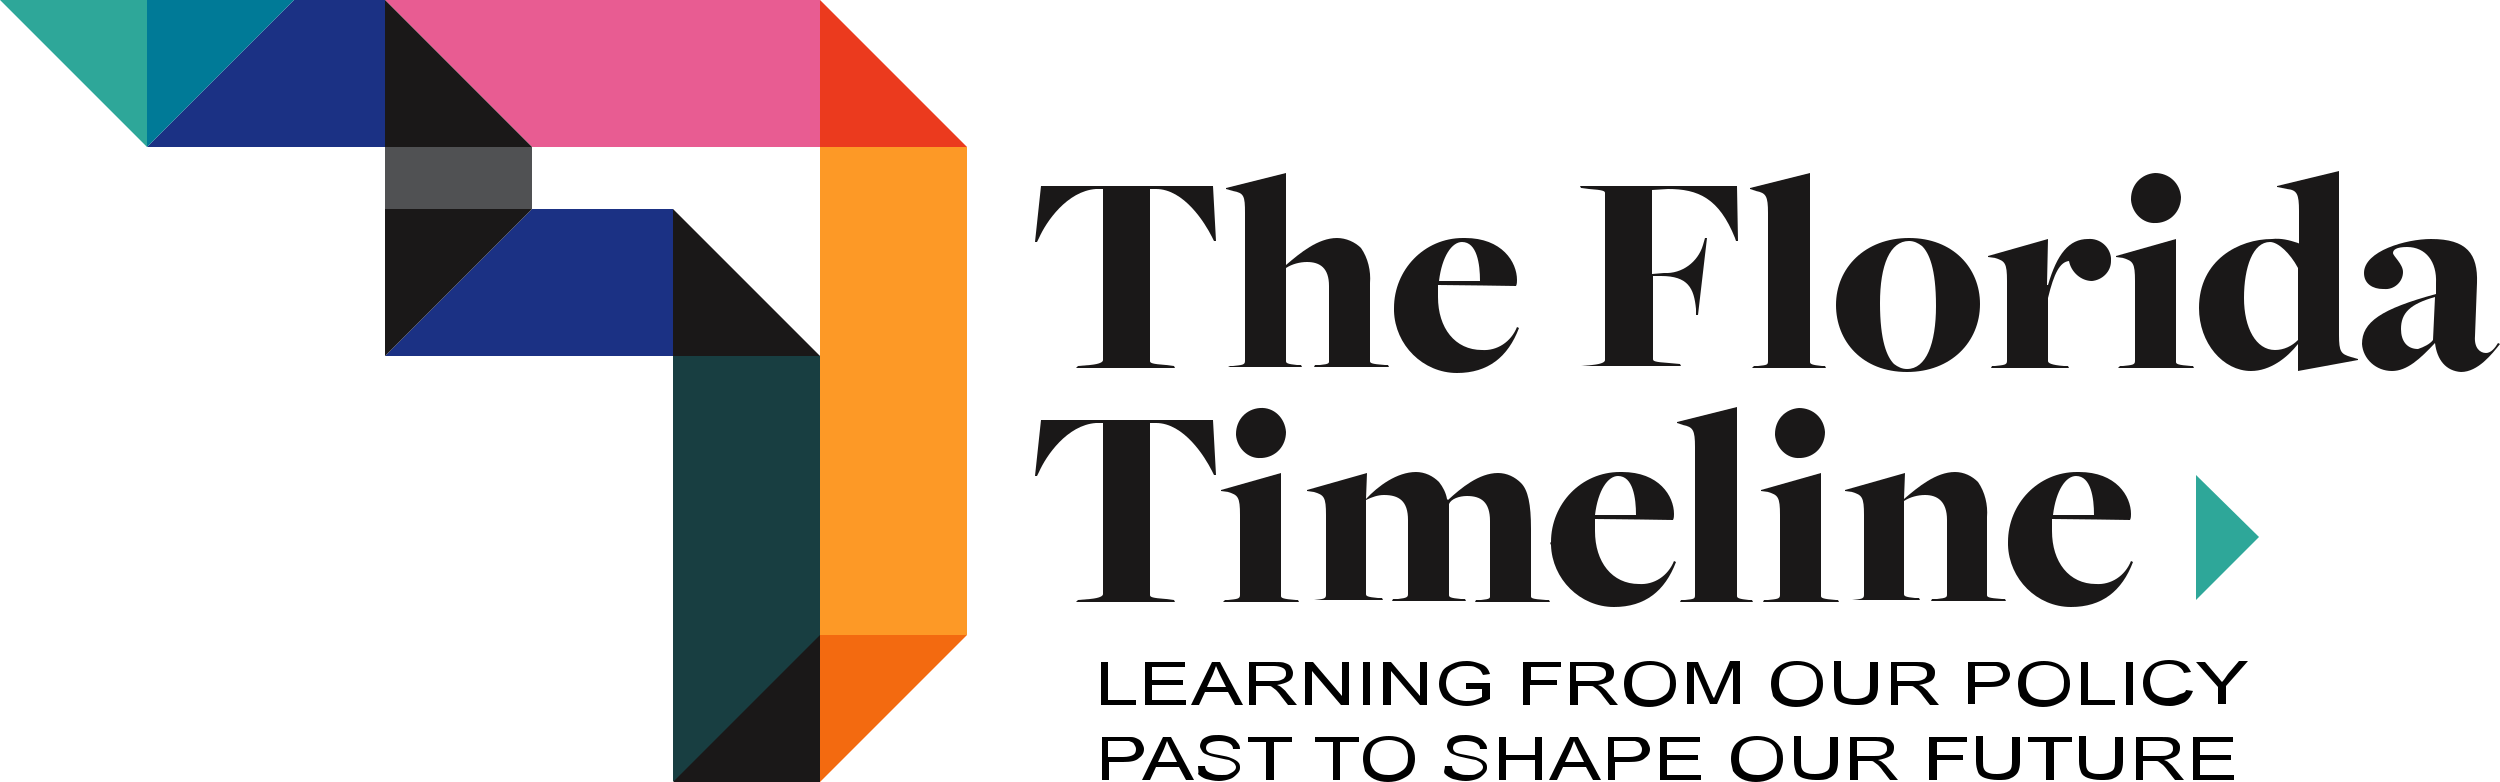 <?xml version="1.0" encoding="UTF-8"?> <svg xmlns="http://www.w3.org/2000/svg" xmlns:xlink="http://www.w3.org/1999/xlink" version="1.1" id="Layer_1" x="0px" y="0px" viewBox="0 0 250 78.2" style="enable-background:new 0 0 250 78.2;" xml:space="preserve"> <style type="text/css"> .st0{fill-rule:evenodd;clip-rule:evenodd;fill:#2EA799;} .st1{clip-path:url(#SVGID_00000140710733953984554730000017669397827228778916_);} .st2{fill:#1A1818;} .st3{fill-rule:evenodd;clip-rule:evenodd;fill:#1B3184;} .st4{fill:#183E41;} .st5{fill-rule:evenodd;clip-rule:evenodd;fill:#1A1818;} .st6{fill-rule:evenodd;clip-rule:evenodd;fill:#F36A10;} .st7{fill-rule:evenodd;clip-rule:evenodd;fill:#E85C92;} .st8{fill-rule:evenodd;clip-rule:evenodd;fill:#EB3A1E;} .st9{fill-rule:evenodd;clip-rule:evenodd;fill:#007A97;} .st10{fill:#FD9926;} .st11{fill-rule:evenodd;clip-rule:evenodd;fill:#505153;} </style> <g id="Group_13" transform="translate(0 0)"> <path id="Path_3319" class="st0" d="M219.6,60V47.5l6.3,6.2"></path> <g id="Group_12" transform="translate(0 0)"> <g> <defs> <rect id="SVGID_1_" y="0" width="250" height="78.2"></rect> </defs> <clipPath id="SVGID_00000120537040786439593860000015173256643526253736_"> <use xlink:href="#SVGID_1_" style="overflow:visible;"></use> </clipPath> <g id="Group_11" style="clip-path:url(#SVGID_00000120537040786439593860000015173256643526253736_);"> <path id="Path_3320" class="st2" d="M107.8,36.6l1.2-0.1c1-0.1,1.3-0.3,1.3-0.5V18.9h-0.7c-2.9,0.2-5,3.3-5.7,4.9l-0.2,0.4h-0.2 l0.6-5.6h17.2l0.3,5.5h-0.2l-0.2-0.4c-0.7-1.4-2.8-4.8-5.6-4.8H115v17.2c0,0.2,0.2,0.3,1.6,0.4l0.8,0.1l0.1,0.2h-9.9L107.8,36.6 z"></path> <path id="Path_3321" class="st2" d="M123,36.6l0.3,0c0.9-0.1,1.2-0.1,1.2-0.5V21.3c0-1.7-0.1-2-1.2-2.2l-0.7-0.2l0-0.1l6-1.5 v9.2c1.4-1.2,3.2-2.7,5.1-2.7c0.9,0,1.8,0.4,2.4,1c0.7,1,1,2.3,0.9,3.5v7.8c0,0.2,0.1,0.3,1.5,0.4l0.3,0l0.1,0.2h-7.5l0.1-0.2 l0.5,0c1-0.1,0.9-0.2,0.9-0.5v-7.4c0-1.8-0.9-2.4-2.2-2.4c-0.7,0-1.5,0.2-2.1,0.6v9.3c0,0.2,0.1,0.3,1.1,0.4l0.4,0l0.1,0.2h-7.4 L123,36.6z"></path> <path id="Path_3322" class="st2" d="M139.4,30.8c0-3.8,3-7,6.9-7c0.1,0,0.2,0,0.2,0c3.7,0,5.2,2.4,5.2,4.2c0,0.2,0,0.4-0.1,0.6 c0,0-6.2-0.1-7.8-0.1c0,0.4,0,0.8,0,1.2c0,3.1,1.7,5.3,4.4,5.3c1.5,0.1,2.9-0.8,3.5-2.3l0.2,0.1c-1.1,2.9-3.1,4.5-6.2,4.5 c-3.4,0-6.2-2.8-6.3-6.2C139.4,30.9,139.4,30.8,139.4,30.8 M148,28.1c0-1.7-0.3-3.9-1.8-3.9c-1,0-2,1.4-2.3,3.9H148z"></path> <path id="Path_3323" class="st2" d="M158.1,36.6l1.1-0.1c1-0.1,1.3-0.3,1.3-0.5V19.3c0-0.2-0.2-0.3-1.6-0.4l-0.8-0.1l-0.1-0.2 h15.7l0.1,5.5h-0.2l-0.1-0.3c-1.6-4-3.7-4.9-6.7-4.9l-1.6,0.1v8.4l1.2-0.1c1.8,0.1,3.4-1.1,3.9-2.8l0.2-0.7l0.2,0l-0.9,7.7 l-0.2,0l0-0.6c-0.2-2.1-0.8-3.3-3.5-3.3h-0.8v8.3c0,0.2,0.1,0.3,1.6,0.4l1.1,0.1l0.1,0.2h-10L158.1,36.6z"></path> <path id="Path_3324" class="st2" d="M175.4,36.6l0.4,0c0.9-0.1,1-0.1,1-0.5V21.3c0-1.7-0.2-2-1.2-2.2l-0.6-0.2l0-0.1l6-1.5v18.9 c0,0.2,0.2,0.3,1.2,0.4l0.3,0l0.1,0.2h-7.4L175.4,36.6z"></path> <path id="Path_3325" class="st2" d="M183.6,30.5c0-3.7,2.9-6.7,7.3-6.7c4.4,0,7.1,3,7.1,6.6c0,3.8-2.9,6.8-7.3,6.8 C186.2,37.2,183.6,34.1,183.6,30.5 M193.6,30.6c0-3.8-0.7-5.3-1.4-6c-0.4-0.3-0.8-0.5-1.3-0.5c-1.9,0-2.9,2.4-2.9,6.2 c0,3.8,0.7,5.4,1.4,6.1c0.4,0.3,0.8,0.5,1.3,0.5C192.6,36.9,193.6,34.4,193.6,30.6"></path> <path id="Path_3326" class="st2" d="M199.2,36.6l0.3,0c0.9-0.1,1.2-0.1,1.2-0.5v-8c0-1.8-0.2-2-1.2-2.3l-0.7-0.1l0-0.1l6-1.7 l-0.1,4.6h0.1c0.9-3.1,2.1-4.6,4-4.6c1.2-0.1,2.2,0.8,2.3,1.9c0,0.1,0,0.2,0,0.3c0,1.1-0.9,1.9-1.9,2c-1.1,0-2.1-0.9-2.3-2 c-0.9,0.1-1.5,1.2-2.1,3.7v6.3c0,0.2,0.3,0.4,1.6,0.5l0.4,0l0.1,0.2h-7.8L199.2,36.6z"></path> <path id="Path_3327" class="st2" d="M212,36.6l0.3,0c0.9-0.1,1.2-0.1,1.2-0.5v-8c0-1.8-0.2-2-1.2-2.3l-0.7-0.1l0-0.1l6-1.7v12.3 c0,0.2,0.2,0.3,1.5,0.4l0.2,0l0.1,0.2h-7.6L212,36.6z M213.1,19.9c0-1.4,1-2.5,2.4-2.6c1.4,0,2.5,1,2.6,2.4c0,1.4-1,2.5-2.4,2.6 c0,0-0.1,0-0.1,0c-1.3,0.1-2.4-1-2.5-2.3C213.1,20,213.1,20,213.1,19.9"></path> <path id="Path_3328" class="st2" d="M229.8,34.4L229.8,34.4c-1.1,1.4-2.8,2.7-4.7,2.7c-2.8,0-5.2-2.8-5.2-6.3 c0-4.8,4-6.9,7.3-6.9c0.9-0.1,1.7,0.1,2.6,0.4c0,0,0.1,0.1,0.1,0v-3.2c0-1.7-0.2-2.1-1.2-2.2l-1-0.2l0-0.1l6.2-1.5v16.4 c0,1.7,0.2,1.9,1.2,2.2l0.7,0.2l0,0.1l-6,1.1L229.8,34.4z M229.8,34v-7.2c-0.8-1.5-2-2.6-2.8-2.6c-1.7,0-2.6,2.5-2.6,5.6 c0,3,1.2,5.2,3.1,5.2C228.4,35,229.2,34.6,229.8,34"></path> <path id="Path_3329" class="st2" d="M243.5,34.3L243.5,34.3c-1.5,1.6-2.8,2.8-4.3,2.8c-1.6,0-2.9-1.2-3-2.7c0-2.2,1.9-3.5,7.4-5 l0-1.1c0.1-2.1-1-3.6-2.9-3.6c-1.1,0-1.4,0.3-1.4,0.6c0,0.3,1,1.1,1,1.9c0,1-0.9,1.8-1.9,1.7c0,0,0,0-0.1,0 c-1,0-1.9-0.5-1.9-1.6c0-2.2,4.2-3.4,6.7-3.4c3.6,0,4.7,1.5,4.6,4.4l-0.2,5.3c-0.1,1.2,0.5,1.7,1.1,1.7c0.5,0,0.9-0.5,1.2-1 l0.2,0.1c-0.8,1-2.2,2.8-3.9,2.8C244.6,37.1,243.7,36,243.5,34.3 M243.3,34l0.2-4.3c-2.5,0.7-3.4,1.6-3.4,3.2c0,1.2,0.6,2,1.7,2 C242.4,34.7,243,34.4,243.3,34"></path> <path id="Path_3330" class="st2" d="M107.8,60l1.2-0.1c1-0.1,1.3-0.3,1.3-0.5V42.3h-0.7c-2.9,0.2-5,3.3-5.7,4.9l-0.2,0.4h-0.2 l0.6-5.6h17.2l0.3,5.5h-0.2l-0.2-0.4c-0.7-1.4-2.8-4.8-5.6-4.8H115v17.2c0,0.2,0.2,0.3,1.6,0.4l0.8,0.1l0.1,0.2h-9.9L107.8,60z"></path> <path id="Path_3331" class="st2" d="M122.5,60l0.3,0c0.9-0.1,1.2-0.1,1.2-0.5v-8c0-1.8-0.2-2-1.2-2.3l-0.7-0.1l0-0.1l6-1.7v12.3 c0,0.2,0.2,0.3,1.5,0.4l0.2,0l0.1,0.2h-7.6L122.5,60z M123.6,43.4c0-1.4,1-2.5,2.4-2.6s2.5,1,2.6,2.4c0,1.4-1,2.5-2.4,2.6 c0,0-0.1,0-0.1,0c-1.3,0.1-2.4-1-2.5-2.3C123.6,43.4,123.6,43.4,123.6,43.4"></path> <path id="Path_3332" class="st2" d="M131.1,60l0.3,0c0.9-0.1,1.2-0.1,1.2-0.5v-8c0-1.8-0.2-2-1.2-2.3l-0.7-0.1l0-0.1l6-1.7 l-0.1,2.6h0c1.2-1.3,3.1-2.7,5-2.7c0.9,0,1.7,0.4,2.3,1c0.4,0.5,0.7,1.1,0.8,1.7l0.1,0.1c1.3-1.2,3.1-2.7,5-2.7 c0.9,0,1.7,0.4,2.3,1c0.7,0.7,1,2.1,1,4.6v6.7c0,0.2,0,0.3,1.5,0.4l0.3,0l0.1,0.2h-7.5l0.1-0.2l0.5,0c1-0.1,0.9-0.2,0.9-0.5 v-7.4c0-1.9-0.9-2.5-2.3-2.5c-0.8,0-1.6,0.3-1.8,0.8v9.1c0,0.2,0.1,0.3,1.2,0.4l0.4,0l0.1,0.2h-7.4l0.1-0.2l0.5,0 c0.9-0.1,1-0.2,1-0.5v-7.4c0-1.9-0.9-2.5-2.4-2.5c-0.6,0-1.2,0.2-1.8,0.5v9.4c0,0.2,0.1,0.3,1.2,0.4l0.4,0l0.1,0.2H131L131.1,60 z"></path> <path id="Path_3333" class="st2" d="M155.1,54.2c0-3.8,3-7,6.9-7c0.1,0,0.2,0,0.2,0c3.7,0,5.2,2.4,5.2,4.2c0,0.2,0,0.4-0.1,0.6 c0,0-6.2-0.1-7.8-0.1c0,0.4,0,0.8,0,1.2c0,3.1,1.7,5.3,4.4,5.3c1.5,0.1,2.9-0.8,3.5-2.3l0.2,0.1c-1.1,2.9-3.1,4.5-6.2,4.5 c-3.4,0-6.2-2.8-6.3-6.2C155,54.3,155,54.3,155.1,54.2 M163.6,51.5c0-1.7-0.3-3.9-1.8-3.9c-1,0-2,1.4-2.3,3.9H163.6z"></path> <path id="Path_3334" class="st2" d="M168.1,60l0.4,0c0.9-0.1,1-0.1,1-0.5V44.7c0-1.7-0.2-2-1.2-2.2l-0.6-0.2l0-0.1l6-1.5v18.9 c0,0.2,0.2,0.3,1.2,0.4l0.3,0l0.1,0.2H168L168.1,60z"></path> <path id="Path_3335" class="st2" d="M176.4,60l0.4,0c0.9-0.1,1.2-0.1,1.2-0.5v-8c0-1.8-0.2-2-1.2-2.3l-0.7-0.1l0-0.1l6-1.7v12.3 c0,0.2,0.2,0.3,1.5,0.4l0.2,0l0.1,0.2h-7.6L176.4,60z M177.5,43.4c0-1.4,1-2.5,2.4-2.6c1.4,0,2.5,1,2.6,2.4c0,1.4-1,2.5-2.4,2.6 c0,0-0.1,0-0.1,0c-1.3,0.1-2.4-1-2.5-2.3C177.5,43.4,177.5,43.4,177.5,43.4"></path> <path id="Path_3336" class="st2" d="M184.9,60l0.3,0c0.9-0.1,1.2-0.1,1.2-0.5v-8c0-1.8-0.2-2-1.2-2.3l-0.7-0.1l0-0.1l6-1.7 l-0.1,2.6h0c1.4-1.2,3.2-2.7,5.1-2.7c0.9,0,1.7,0.4,2.3,1c0.7,1,1,2.3,0.9,3.5v7.8c0,0.2,0.1,0.3,1.5,0.4l0.3,0l0.1,0.2h-7.5 l0.1-0.2l0.5,0c1-0.1,1-0.2,1-0.5v-7.4c0-1.9-1-2.5-2.2-2.5c-0.7,0-1.5,0.2-2.1,0.6v9.3c0,0.2,0.1,0.3,1.1,0.4l0.4,0l0.1,0.2 h-7.4L184.9,60z"></path> <path id="Path_3337" class="st2" d="M200.8,54.2c0-3.8,3-7,6.9-7c0.1,0,0.2,0,0.2,0c3.7,0,5.2,2.4,5.2,4.2c0,0.2,0,0.4-0.1,0.6 c0,0-6.2-0.1-7.8-0.1c0,0.4,0,0.8,0,1.2c0,3.1,1.7,5.3,4.4,5.3c1.5,0.1,2.9-0.8,3.5-2.3l0.2,0.1c-1.1,2.9-3.1,4.5-6.2,4.5 c-3.4,0-6.2-2.8-6.3-6.2C200.8,54.3,200.8,54.3,200.8,54.2 M209.4,51.5c0-1.7-0.3-3.9-1.8-3.9c-1,0-2,1.4-2.3,3.9H209.4z"></path> <path id="Path_3338" class="st3" d="M67.3,20.9v14.7h-3.9H38.5l14.7-14.7"></path> <rect id="Rectangle_20" x="67.3" y="35.6" class="st4" width="14.7" height="42.5"></rect> <path id="Path_3339" class="st5" d="M82,78.2H67.3L82,63.5"></path> <path id="Path_3340" class="st5" d="M38.5,20.9h14.7L38.5,35.6"></path> <path id="Path_3341" class="st6" d="M82,63.5h14.7L82,78.2"></path> <path id="Path_3342" class="st5" d="M67.3,35.6V20.9L82,35.6"></path> <path id="Path_3343" class="st3" d="M38.5,14.7H14.7L29.4,0h9.1L38.5,14.7z"></path> <path id="Path_3344" class="st7" d="M82,14.7H53.2L38.5,0L82,0V14.7z"></path> <path id="Path_3345" class="st5" d="M38.5,14.7V0l14.7,14.7"></path> <path id="Path_3346" class="st8" d="M82,14.7V0l14.7,14.7"></path> <path id="Path_3347" class="st9" d="M14.7,0h14.7L14.7,14.7"></path> <path id="Path_3348" class="st0" d="M14.7,0H0l14.7,14.7"></path> <rect id="Rectangle_21" x="82" y="14.7" class="st10" width="14.7" height="48.8"></rect> <path id="Path_3349" class="st11" d="M53.2,17.7v-3H38.5v6.2l14.7,0L53.2,17.7z"></path> </g> </g> </g> <g> <path d="M110.1,70.5v-4.3h0.7V70h2.8v0.5H110.1z"></path> <path d="M114.5,70.5v-4.3h4v0.5h-3.3V68h3.1v0.5h-3.1V70h3.4v0.5H114.5z"></path> <path d="M119.1,70.5l2.1-4.3h0.8l2.3,4.3h-0.8l-0.7-1.3h-2.3l-0.6,1.3H119.1z M120.7,68.7h1.9l-0.6-1.2c-0.2-0.4-0.3-0.7-0.4-0.9 c-0.1,0.3-0.2,0.5-0.3,0.8L120.7,68.7z"></path> <path d="M124.9,70.5v-4.3h2.5c0.5,0,0.9,0,1.1,0.1c0.3,0.1,0.5,0.2,0.6,0.4s0.2,0.4,0.2,0.6c0,0.3-0.1,0.6-0.4,0.8 s-0.7,0.3-1.2,0.4c0.2,0.1,0.3,0.1,0.4,0.2c0.2,0.2,0.4,0.3,0.6,0.6l1,1.2h-0.9l-0.7-0.9c-0.2-0.3-0.4-0.5-0.5-0.6 s-0.3-0.2-0.4-0.3c-0.1-0.1-0.2-0.1-0.3-0.1c-0.1,0-0.2,0-0.4,0h-0.9v1.9H124.9z M125.7,68.1h1.6c0.3,0,0.6,0,0.8-0.1 c0.2-0.1,0.3-0.1,0.4-0.3c0.1-0.1,0.1-0.2,0.1-0.4c0-0.2-0.1-0.4-0.3-0.5c-0.2-0.1-0.5-0.2-0.9-0.2h-1.8V68.1z"></path> <path d="M130.5,70.5v-4.3h0.8l2.9,3.4v-3.4h0.7v4.3h-0.8l-2.9-3.4v3.4H130.5z"></path> <path d="M136.3,70.5v-4.3h0.7v4.3H136.3z"></path> <path d="M138.3,70.5v-4.3h0.8l2.9,3.4v-3.4h0.7v4.3H142l-2.9-3.4v3.4H138.3z"></path> <path d="M146.6,68.8v-0.5l2.4,0v1.6c-0.4,0.2-0.7,0.4-1.1,0.5c-0.4,0.1-0.8,0.2-1.2,0.2c-0.5,0-1-0.1-1.5-0.3 c-0.4-0.2-0.8-0.4-1-0.8s-0.3-0.7-0.3-1.1c0-0.4,0.1-0.8,0.3-1.2s0.6-0.6,1-0.8c0.4-0.2,0.9-0.3,1.5-0.3c0.4,0,0.8,0.1,1.1,0.2 s0.6,0.2,0.8,0.4s0.3,0.4,0.4,0.7l-0.7,0.1c-0.1-0.2-0.2-0.4-0.3-0.5c-0.1-0.1-0.3-0.2-0.5-0.3c-0.2-0.1-0.5-0.1-0.8-0.1 c-0.3,0-0.6,0-0.9,0.1c-0.2,0.1-0.4,0.2-0.6,0.3c-0.2,0.1-0.3,0.3-0.4,0.4c-0.1,0.3-0.2,0.6-0.2,0.9c0,0.4,0.1,0.7,0.3,1 c0.2,0.3,0.4,0.4,0.7,0.6c0.3,0.1,0.7,0.2,1,0.2c0.3,0,0.6,0,0.9-0.1c0.3-0.1,0.5-0.2,0.7-0.3v-0.8H146.6z"></path> <path d="M152.3,70.5v-4.3h3.8v0.5h-3V68h2.6v0.5H153v2H152.3z"></path> <path d="M157,70.5v-4.3h2.5c0.5,0,0.9,0,1.1,0.1c0.3,0.1,0.5,0.2,0.6,0.4c0.2,0.2,0.2,0.4,0.2,0.6c0,0.3-0.1,0.6-0.4,0.8 c-0.3,0.2-0.7,0.3-1.2,0.4c0.2,0.1,0.3,0.1,0.4,0.2c0.2,0.2,0.4,0.3,0.6,0.6l1,1.2H161l-0.7-0.9c-0.2-0.3-0.4-0.5-0.5-0.6 s-0.3-0.2-0.4-0.3s-0.2-0.1-0.3-0.1c-0.1,0-0.2,0-0.4,0h-0.9v1.9H157z M157.7,68.1h1.6c0.3,0,0.6,0,0.8-0.1 c0.2-0.1,0.3-0.1,0.4-0.3c0.1-0.1,0.1-0.2,0.1-0.4c0-0.2-0.1-0.4-0.3-0.5c-0.2-0.1-0.5-0.2-0.9-0.2h-1.8V68.1z"></path> <path d="M162.4,68.4c0-0.7,0.2-1.3,0.7-1.7c0.5-0.4,1.1-0.6,1.9-0.6c0.5,0,1,0.1,1.4,0.3s0.7,0.5,0.9,0.8c0.2,0.3,0.3,0.7,0.3,1.2 c0,0.4-0.1,0.8-0.3,1.2s-0.6,0.6-1,0.8s-0.9,0.3-1.4,0.3c-0.5,0-1-0.1-1.4-0.3s-0.7-0.5-0.9-0.8C162.5,69.1,162.4,68.8,162.4,68.4 z M163.2,68.4c0,0.5,0.2,0.9,0.5,1.2c0.4,0.3,0.8,0.4,1.4,0.4c0.6,0,1-0.2,1.4-0.5s0.5-0.7,0.5-1.3c0-0.3-0.1-0.7-0.2-0.9 c-0.2-0.3-0.4-0.5-0.7-0.6c-0.3-0.1-0.6-0.2-1-0.2c-0.5,0-1,0.1-1.4,0.4S163.2,67.8,163.2,68.4z"></path> <path d="M168.7,70.5v-4.3h1.1l1.3,3c0.1,0.3,0.2,0.5,0.3,0.6c0.1-0.2,0.2-0.4,0.3-0.7l1.3-3h1v4.3h-0.7v-3.6l-1.6,3.6H171 l-1.6-3.7v3.7H168.7z"></path> <path d="M177.1,68.4c0-0.7,0.2-1.3,0.7-1.7c0.5-0.4,1.1-0.6,1.9-0.6c0.5,0,1,0.1,1.4,0.3s0.7,0.5,0.9,0.8c0.2,0.3,0.3,0.7,0.3,1.2 c0,0.4-0.1,0.8-0.3,1.2s-0.6,0.6-1,0.8s-0.9,0.3-1.4,0.3c-0.5,0-1-0.1-1.4-0.3s-0.7-0.5-0.9-0.8C177.2,69.1,177.1,68.8,177.1,68.4 z M177.9,68.4c0,0.5,0.2,0.9,0.5,1.2c0.4,0.3,0.8,0.4,1.4,0.4c0.6,0,1-0.2,1.4-0.5s0.5-0.7,0.5-1.3c0-0.3-0.1-0.7-0.2-0.9 c-0.2-0.3-0.4-0.5-0.7-0.6c-0.3-0.1-0.6-0.2-1-0.2c-0.5,0-1,0.1-1.4,0.4S177.9,67.8,177.9,68.4z"></path> <path d="M187.1,66.2h0.7v2.5c0,0.4-0.1,0.8-0.2,1s-0.4,0.5-0.7,0.6c-0.3,0.2-0.8,0.2-1.3,0.2c-0.5,0-1-0.1-1.3-0.2 c-0.3-0.1-0.6-0.3-0.7-0.6c-0.1-0.3-0.2-0.6-0.2-1.1v-2.5h0.7v2.5c0,0.4,0,0.6,0.1,0.8c0.1,0.2,0.2,0.3,0.5,0.4s0.5,0.1,0.8,0.1 c0.5,0,0.9-0.1,1.2-0.3s0.3-0.6,0.3-1.1V66.2z"></path> <path d="M189.1,70.5v-4.3h2.5c0.5,0,0.9,0,1.1,0.1c0.3,0.1,0.5,0.2,0.6,0.4c0.2,0.2,0.2,0.4,0.2,0.6c0,0.3-0.1,0.6-0.4,0.8 c-0.3,0.2-0.7,0.3-1.2,0.4c0.2,0.1,0.3,0.1,0.4,0.2c0.2,0.2,0.4,0.3,0.6,0.6l1,1.2h-0.9l-0.7-0.9c-0.2-0.3-0.4-0.5-0.5-0.6 s-0.3-0.2-0.4-0.3s-0.2-0.1-0.3-0.1c-0.1,0-0.2,0-0.4,0h-0.9v1.9H189.1z M189.8,68.1h1.6c0.3,0,0.6,0,0.8-0.1 c0.2-0.1,0.3-0.1,0.4-0.3c0.1-0.1,0.1-0.2,0.1-0.4c0-0.2-0.1-0.4-0.3-0.5c-0.2-0.1-0.5-0.2-0.9-0.2h-1.8V68.1z"></path> <path d="M196.8,70.5v-4.3h2.1c0.4,0,0.7,0,0.8,0c0.3,0,0.5,0.1,0.7,0.2c0.2,0.1,0.3,0.2,0.4,0.4c0.1,0.2,0.2,0.4,0.2,0.6 c0,0.4-0.2,0.7-0.5,0.9c-0.3,0.3-0.8,0.4-1.6,0.4h-1.4v1.7H196.8z M197.6,68.2h1.4c0.5,0,0.8-0.1,1-0.2c0.2-0.1,0.3-0.3,0.3-0.6 c0-0.2-0.1-0.3-0.2-0.5s-0.3-0.2-0.5-0.3c-0.1,0-0.4,0-0.7,0h-1.4V68.2z"></path> <path d="M201.8,68.4c0-0.7,0.2-1.3,0.7-1.7c0.5-0.4,1.1-0.6,1.9-0.6c0.5,0,1,0.1,1.4,0.3s0.7,0.5,0.9,0.8c0.2,0.3,0.3,0.7,0.3,1.2 c0,0.4-0.1,0.8-0.3,1.2s-0.6,0.6-1,0.8s-0.9,0.3-1.4,0.3c-0.5,0-1-0.1-1.4-0.3s-0.7-0.5-0.9-0.8C201.9,69.1,201.8,68.8,201.8,68.4 z M202.6,68.4c0,0.5,0.2,0.9,0.5,1.2c0.4,0.3,0.8,0.4,1.4,0.4c0.6,0,1-0.2,1.4-0.5s0.5-0.7,0.5-1.3c0-0.3-0.1-0.7-0.2-0.9 c-0.2-0.3-0.4-0.5-0.7-0.6c-0.3-0.1-0.6-0.2-1-0.2c-0.5,0-1,0.1-1.4,0.4S202.6,67.8,202.6,68.4z"></path> <path d="M208.1,70.5v-4.3h0.7V70h2.7v0.5H208.1z"></path> <path d="M212.6,70.5v-4.3h0.7v4.3H212.6z"></path> <path d="M218.6,69l0.7,0.1c-0.2,0.5-0.4,0.8-0.8,1.1c-0.4,0.2-0.9,0.4-1.5,0.4c-0.6,0-1.1-0.1-1.5-0.3c-0.4-0.2-0.7-0.5-0.9-0.8 c-0.2-0.4-0.3-0.7-0.3-1.2c0-0.4,0.1-0.8,0.3-1.2c0.2-0.3,0.5-0.6,0.9-0.8c0.4-0.2,0.9-0.3,1.4-0.3c0.6,0,1,0.1,1.4,0.3 s0.6,0.5,0.8,0.9l-0.7,0.1c-0.1-0.3-0.3-0.5-0.6-0.7c-0.2-0.1-0.6-0.2-0.9-0.2c-0.4,0-0.8,0.1-1.1,0.2s-0.5,0.4-0.6,0.6 c-0.1,0.3-0.2,0.5-0.2,0.8c0,0.4,0.1,0.7,0.2,1c0.1,0.3,0.4,0.5,0.6,0.6s0.6,0.2,0.9,0.2c0.4,0,0.8-0.1,1.1-0.3 S218.5,69.4,218.6,69z"></path> <path d="M221.8,70.5v-1.8l-2.2-2.5h0.9l1.1,1.3c0.2,0.2,0.4,0.5,0.6,0.7c0.2-0.2,0.4-0.5,0.6-0.8l1.1-1.3h0.9l-2.2,2.5v1.8H221.8z "></path> <path d="M110.2,78v-4.3h2.1c0.4,0,0.7,0,0.8,0c0.3,0,0.5,0.1,0.7,0.2s0.3,0.2,0.4,0.4c0.1,0.2,0.2,0.4,0.2,0.6 c0,0.4-0.2,0.7-0.5,0.9c-0.3,0.3-0.8,0.4-1.6,0.4h-1.4V78H110.2z M110.9,75.7h1.4c0.5,0,0.8-0.1,1-0.2c0.2-0.1,0.3-0.3,0.3-0.6 c0-0.2-0.1-0.3-0.2-0.5s-0.3-0.2-0.5-0.3c-0.1,0-0.4,0-0.7,0h-1.4V75.7z"></path> <path d="M114.2,78l2.1-4.3h0.8l2.3,4.3h-0.8l-0.7-1.3h-2.3L115,78H114.2z M115.8,76.2h1.9l-0.6-1.2c-0.2-0.4-0.3-0.7-0.4-0.9 c-0.1,0.3-0.2,0.5-0.3,0.8L115.8,76.2z"></path> <path d="M119.8,76.6l0.7,0c0,0.2,0.1,0.4,0.2,0.5c0.1,0.1,0.3,0.2,0.6,0.3c0.3,0.1,0.5,0.1,0.9,0.1c0.3,0,0.5,0,0.7-0.1 s0.4-0.2,0.5-0.3c0.1-0.1,0.2-0.2,0.2-0.4c0-0.1-0.1-0.3-0.2-0.4c-0.1-0.1-0.3-0.2-0.5-0.3c-0.1,0-0.5-0.1-1-0.2 c-0.5-0.1-0.9-0.2-1.1-0.3c-0.3-0.1-0.5-0.2-0.6-0.4c-0.1-0.2-0.2-0.3-0.2-0.5c0-0.2,0.1-0.4,0.2-0.6c0.2-0.2,0.4-0.3,0.7-0.4 s0.6-0.1,1-0.1c0.4,0,0.8,0.1,1.1,0.2c0.3,0.1,0.6,0.3,0.7,0.5c0.2,0.2,0.3,0.4,0.3,0.7l-0.7,0c0-0.3-0.2-0.5-0.4-0.6 c-0.2-0.1-0.5-0.2-1-0.2c-0.4,0-0.8,0.1-1,0.2c-0.2,0.1-0.3,0.3-0.3,0.5c0,0.2,0.1,0.3,0.2,0.4c0.1,0.1,0.5,0.2,1.1,0.3 s1,0.2,1.2,0.3c0.3,0.1,0.6,0.3,0.7,0.4c0.2,0.2,0.2,0.4,0.2,0.6c0,0.2-0.1,0.4-0.3,0.6c-0.2,0.2-0.4,0.4-0.7,0.5 c-0.3,0.1-0.7,0.2-1.1,0.2c-0.5,0-0.9-0.1-1.3-0.2c-0.3-0.1-0.6-0.3-0.8-0.5C119.9,77.2,119.8,76.9,119.8,76.6z"></path> <path d="M126.6,78v-3.8h-1.8v-0.5h4.4v0.5h-1.8V78H126.6z"></path> <path d="M133.3,78v-3.8h-1.8v-0.5h4.4v0.5H134V78H133.3z"></path> <path d="M136.3,75.9c0-0.7,0.2-1.3,0.7-1.7c0.5-0.4,1.1-0.6,1.9-0.6c0.5,0,1,0.1,1.4,0.3s0.7,0.5,0.9,0.8c0.2,0.3,0.3,0.7,0.3,1.2 c0,0.4-0.1,0.8-0.3,1.2s-0.6,0.6-1,0.8s-0.9,0.3-1.4,0.3c-0.5,0-1-0.1-1.4-0.3s-0.7-0.5-0.9-0.8C136.4,76.6,136.3,76.3,136.3,75.9 z M137,75.9c0,0.5,0.2,0.9,0.5,1.2c0.4,0.3,0.8,0.4,1.4,0.4c0.6,0,1-0.2,1.4-0.5s0.5-0.7,0.5-1.3c0-0.3-0.1-0.7-0.2-0.9 c-0.2-0.3-0.4-0.5-0.7-0.6c-0.3-0.1-0.6-0.2-1-0.2c-0.5,0-1,0.1-1.4,0.4S137,75.3,137,75.9z"></path> <path d="M144.5,76.6l0.7,0c0,0.2,0.1,0.4,0.2,0.5c0.1,0.1,0.3,0.2,0.6,0.3c0.3,0.1,0.5,0.1,0.9,0.1c0.3,0,0.5,0,0.7-0.1 s0.4-0.2,0.5-0.3c0.1-0.1,0.2-0.2,0.2-0.4c0-0.1-0.1-0.3-0.2-0.4c-0.1-0.1-0.3-0.2-0.5-0.3c-0.1,0-0.5-0.1-1-0.2 c-0.5-0.1-0.9-0.2-1.1-0.3c-0.3-0.1-0.5-0.2-0.6-0.4c-0.1-0.2-0.2-0.3-0.2-0.5c0-0.2,0.1-0.4,0.2-0.6c0.2-0.2,0.4-0.3,0.7-0.4 c0.3-0.1,0.6-0.1,1-0.1c0.4,0,0.8,0.1,1.1,0.2c0.3,0.1,0.6,0.3,0.7,0.5c0.2,0.2,0.3,0.4,0.3,0.7l-0.7,0c0-0.3-0.2-0.5-0.4-0.6 s-0.5-0.2-1-0.2c-0.4,0-0.8,0.1-1,0.2c-0.2,0.1-0.3,0.3-0.3,0.5c0,0.2,0.1,0.3,0.2,0.4c0.1,0.1,0.5,0.2,1.1,0.3 c0.6,0.1,1,0.2,1.2,0.3c0.3,0.1,0.6,0.3,0.7,0.4c0.2,0.2,0.2,0.4,0.2,0.6c0,0.2-0.1,0.4-0.3,0.6c-0.2,0.2-0.4,0.4-0.7,0.5 c-0.3,0.1-0.7,0.2-1.1,0.2c-0.5,0-0.9-0.1-1.3-0.2c-0.3-0.1-0.6-0.3-0.8-0.5S144.5,76.9,144.5,76.6z"></path> <path d="M149.9,78v-4.3h0.7v1.8h2.9v-1.8h0.7V78h-0.7v-2h-2.9v2H149.9z"></path> <path d="M154.9,78l2.1-4.3h0.8l2.3,4.3h-0.8l-0.7-1.3h-2.3l-0.6,1.3H154.9z M156.5,76.2h1.9l-0.6-1.2c-0.2-0.4-0.3-0.7-0.4-0.9 c-0.1,0.3-0.2,0.5-0.3,0.8L156.5,76.2z"></path> <path d="M160.8,78v-4.3h2.1c0.4,0,0.7,0,0.8,0c0.3,0,0.5,0.1,0.7,0.2c0.2,0.1,0.3,0.2,0.4,0.4c0.1,0.2,0.2,0.4,0.2,0.6 c0,0.4-0.2,0.7-0.5,0.9c-0.3,0.3-0.8,0.4-1.6,0.4h-1.4V78H160.8z M161.5,75.7h1.4c0.5,0,0.8-0.1,1-0.2c0.2-0.1,0.3-0.3,0.3-0.6 c0-0.2-0.1-0.3-0.2-0.5s-0.3-0.2-0.5-0.3c-0.1,0-0.4,0-0.7,0h-1.4V75.7z"></path> <path d="M166,78v-4.3h4v0.5h-3.3v1.3h3.1V76h-3.1v1.5h3.4V78H166z"></path> <path d="M173.1,75.9c0-0.7,0.2-1.3,0.7-1.7c0.5-0.4,1.1-0.6,1.9-0.6c0.5,0,1,0.1,1.4,0.3s0.7,0.5,0.9,0.8c0.2,0.3,0.3,0.7,0.3,1.2 c0,0.4-0.1,0.8-0.3,1.2s-0.6,0.6-1,0.8s-0.9,0.3-1.4,0.3c-0.5,0-1-0.1-1.4-0.3s-0.7-0.5-0.9-0.8C173.2,76.6,173.1,76.3,173.1,75.9 z M173.9,75.9c0,0.5,0.2,0.9,0.5,1.2c0.4,0.3,0.8,0.4,1.4,0.4c0.6,0,1-0.2,1.4-0.5s0.5-0.7,0.5-1.3c0-0.3-0.1-0.7-0.2-0.9 c-0.2-0.3-0.4-0.5-0.7-0.6c-0.3-0.1-0.6-0.2-1-0.2c-0.5,0-1,0.1-1.4,0.4S173.9,75.3,173.9,75.9z"></path> <path d="M183.1,73.7h0.7v2.5c0,0.4-0.1,0.8-0.2,1s-0.4,0.5-0.7,0.6c-0.3,0.2-0.8,0.2-1.3,0.2c-0.5,0-1-0.1-1.3-0.2 c-0.3-0.1-0.6-0.3-0.7-0.6c-0.1-0.3-0.2-0.6-0.2-1.1v-2.5h0.7v2.5c0,0.4,0,0.6,0.1,0.8c0.1,0.2,0.2,0.3,0.5,0.4s0.5,0.1,0.8,0.1 c0.5,0,0.9-0.1,1.2-0.3s0.3-0.6,0.3-1.1V73.7z"></path> <path d="M185,78v-4.3h2.5c0.5,0,0.9,0,1.1,0.1c0.3,0.1,0.5,0.2,0.6,0.4c0.2,0.2,0.2,0.4,0.2,0.6c0,0.3-0.1,0.6-0.4,0.8 c-0.3,0.2-0.7,0.3-1.2,0.4c0.2,0.1,0.3,0.1,0.4,0.2c0.2,0.2,0.4,0.3,0.6,0.6l1,1.2H189l-0.7-0.9c-0.2-0.3-0.4-0.5-0.5-0.6 s-0.3-0.2-0.4-0.3s-0.2-0.1-0.3-0.1c-0.1,0-0.2,0-0.4,0h-0.9V78H185z M185.8,75.6h1.6c0.3,0,0.6,0,0.8-0.1 c0.2-0.1,0.3-0.1,0.4-0.3c0.1-0.1,0.1-0.2,0.1-0.4c0-0.2-0.1-0.4-0.3-0.5c-0.2-0.1-0.5-0.2-0.9-0.2h-1.8V75.6z"></path> <path d="M192.9,78v-4.3h3.8v0.5h-3v1.3h2.6V76h-2.6v2H192.9z"></path> <path d="M201.3,73.7h0.7v2.5c0,0.4-0.1,0.8-0.2,1s-0.4,0.5-0.7,0.6c-0.3,0.2-0.8,0.2-1.3,0.2c-0.5,0-1-0.1-1.3-0.2 c-0.3-0.1-0.6-0.3-0.7-0.6c-0.1-0.3-0.2-0.6-0.2-1.1v-2.5h0.7v2.5c0,0.4,0,0.6,0.1,0.8c0.1,0.2,0.2,0.3,0.5,0.4s0.5,0.1,0.8,0.1 c0.5,0,0.9-0.1,1.2-0.3s0.3-0.6,0.3-1.1V73.7z"></path> <path d="M204.6,78v-3.8h-1.8v-0.5h4.4v0.5h-1.8V78H204.6z"></path> <path d="M211.6,73.7h0.7v2.5c0,0.4-0.1,0.8-0.2,1s-0.4,0.5-0.7,0.6c-0.3,0.2-0.8,0.2-1.3,0.2c-0.5,0-1-0.1-1.3-0.2 c-0.3-0.1-0.6-0.3-0.7-0.6c-0.1-0.3-0.2-0.6-0.2-1.1v-2.5h0.7v2.5c0,0.4,0,0.6,0.1,0.8c0.1,0.2,0.2,0.3,0.5,0.4s0.5,0.1,0.8,0.1 c0.5,0,0.9-0.1,1.2-0.3s0.3-0.6,0.3-1.1V73.7z"></path> <path d="M213.6,78v-4.3h2.5c0.5,0,0.9,0,1.1,0.1c0.3,0.1,0.5,0.2,0.6,0.4c0.2,0.2,0.2,0.4,0.2,0.6c0,0.3-0.1,0.6-0.4,0.8 c-0.3,0.2-0.7,0.3-1.2,0.4c0.2,0.1,0.3,0.1,0.4,0.2c0.2,0.2,0.4,0.3,0.6,0.6l1,1.2h-0.9l-0.7-0.9c-0.2-0.3-0.4-0.5-0.5-0.6 s-0.3-0.2-0.4-0.3s-0.2-0.1-0.3-0.1c-0.1,0-0.2,0-0.4,0h-0.9V78H213.6z M214.4,75.6h1.6c0.3,0,0.6,0,0.8-0.1 c0.2-0.1,0.3-0.1,0.4-0.3c0.1-0.1,0.1-0.2,0.1-0.4c0-0.2-0.1-0.4-0.3-0.5c-0.2-0.1-0.5-0.2-0.9-0.2h-1.8V75.6z"></path> <path d="M219.3,78v-4.3h4v0.5H220v1.3h3.1V76H220v1.5h3.4V78H219.3z"></path> </g> </g> </svg> 
